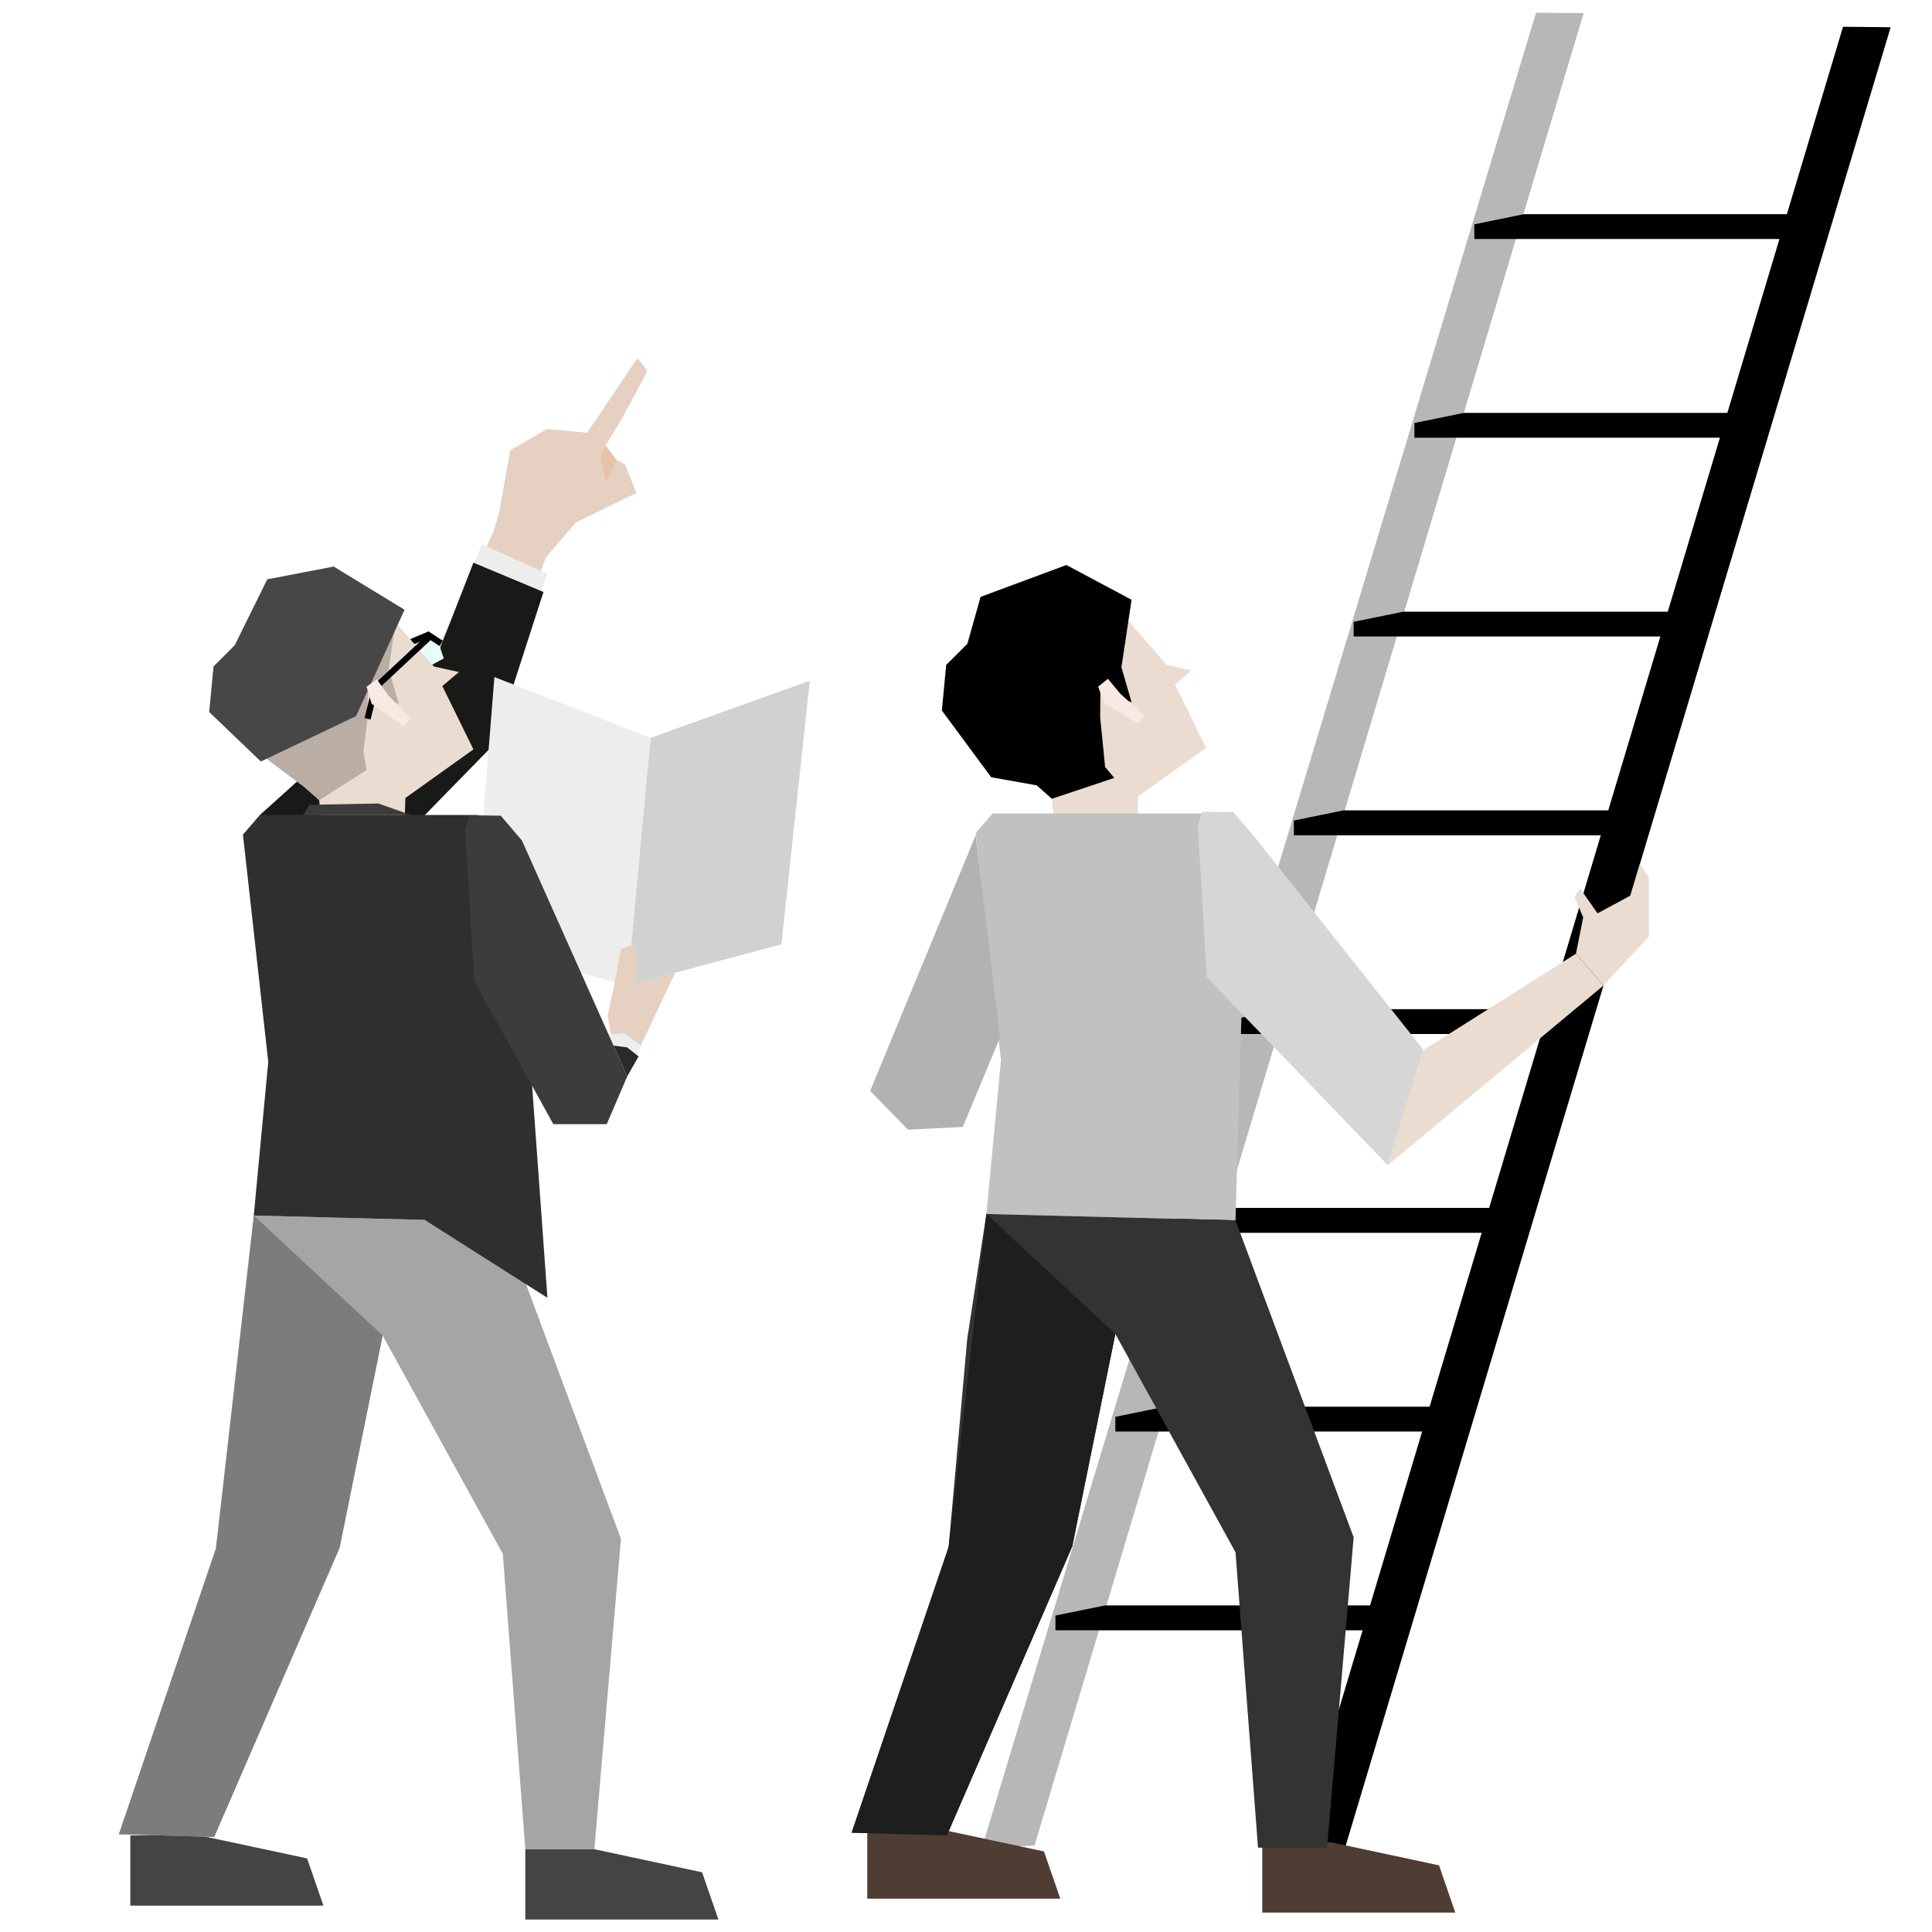 <svg xmlns="http://www.w3.org/2000/svg" viewBox="0 0 200 200"><defs><style>.cls-1{fill:#b7b7b7;}.cls-2{fill:#e5d0c1;}.cls-3{fill:#e5c2a8;}.cls-4{fill:#ededed;}.cls-5{fill:#191918;}.cls-6{fill:#444;}.cls-7{fill:#d1d1d1;}.cls-8{fill:#2b2a2a;}.cls-9{fill:#4f3c32;}.cls-10{fill:#eadcd0;}.cls-11{fill:#f7eae2;}.cls-12{fill:#c1c1c1;}.cls-13{fill:#d6d6d6;}.cls-14{fill:#b2b2b2;}.cls-15{fill:#333;}.cls-16{fill:#1e1e1e;}.cls-17{fill:#e6fcf8;}.cls-18{fill:none;stroke:#000;stroke-miterlimit:10;stroke-width:0.64px;}.cls-19{fill:#baaea4;}.cls-20{fill:#474747;}.cls-21{fill:#a5a5a5;}.cls-22{fill:#7c7c7c;}.cls-23{fill:#302f2d;}.cls-24{fill:#3d3c3a;}</style></defs><g id="レイヤー_2" data-name="レイヤー 2"><polygon class="cls-1" points="107.09 191.06 101.65 191.27 159.01 1.32 163.94 1.35 107.09 191.06"/><polygon points="186.05 24.74 152.62 24.74 152.62 23.22 157.76 22.17 186.05 22.17 186.05 24.74"/><polygon points="179.86 45.31 146.42 45.31 146.42 43.79 151.56 42.74 179.86 42.74 179.86 45.31"/><polygon points="173.57 65.89 140.13 65.89 140.13 64.37 145.28 63.32 173.57 63.32 173.57 65.89"/><polygon points="167.37 86.47 133.94 86.47 133.94 84.94 139.08 83.89 167.37 83.89 167.37 86.47"/><polygon points="161.12 107.04 127.68 107.04 127.68 105.52 132.83 104.47 161.12 104.47 161.12 107.04"/><polygon points="155.18 127.62 121.75 127.62 121.75 126.09 126.89 125.04 155.18 125.04 155.18 127.62"/><polygon points="148.89 148.19 115.46 148.19 115.46 146.67 120.6 145.62 148.89 145.62 148.89 148.19"/><polygon points="142.69 168.77 109.26 168.77 109.26 167.24 114.41 166.19 142.69 166.19 142.69 168.77"/><polygon points="138.87 192.52 133.94 192.52 190.79 2.77 195.72 2.82 138.87 192.52"/></g><g id="レイヤー_4" data-name="レイヤー 4"><polygon class="cls-2" points="25.98 90.19 43.13 71.67 51.4 54.41 56.94 56.54 49.31 77.07 32.05 95.86 25.98 90.19"/><polygon class="cls-2" points="50.44 57.18 51.65 53.16 52.82 46.62 56.62 44.41 60.78 44.8 63.84 47.64 62.72 50.45 56.49 57.73 50.44 57.18"/><polygon class="cls-2" points="59.95 46.03 65.98 37.08 67.03 38.38 64.46 43.21 62.2 46.91 59.95 46.03"/><polygon class="cls-2" points="60.24 50.78 62.73 49.86 63.84 47.64 64.69 48.03 65.87 51.03 61.2 53.31 59.1 54.34 60.24 50.78"/><polygon class="cls-3" points="62.71 46.12 63.84 47.64 62.73 49.86 62.15 47.48 62.52 46.33 62.71 46.12"/><polygon class="cls-4" points="49.9 56.35 56.67 59.4 55.38 62.79 48 60.85 49.9 56.35"/><polyline class="cls-5" points="26.9 84.37 45.27 67.83 49.01 58.25 56.26 61.28 51.18 77.01 40.71 87.72 26.9 84.37"/></g><g id="レイヤー_3" data-name="レイヤー 3"><polyline class="cls-6" points="54.38 191.43 54.38 198.71 74.37 198.71 72.68 193.82 61.53 191.43 54.38 191.43"/><polyline class="cls-6" points="13.49 190 13.49 197.27 33.48 197.27 31.79 192.38 20.64 190 13.49 190"/><polygon class="cls-7" points="67.34 76.38 83.83 70.47 80.89 97.76 64.91 102.02 67.34 76.38"/><polygon class="cls-4" points="67.34 76.38 51.18 70.09 48.97 97.76 64.96 102.02 67.34 76.38"/><polygon class="cls-2" points="63.57 102.02 64.28 98.26 65.87 97.63 65.87 101.76 69.89 100.69 64.93 111.22 63.48 108.42 62.91 105.13 63.57 102.02"/><polygon class="cls-4" points="64.57 106.96 66.4 108.27 65.7 109.52 64.32 108.56 62.78 108.81 62.12 107.18 64.57 106.96"/><polygon class="cls-8" points="64.91 108.42 66.11 109.36 64.93 111.42 62.12 109.63 62.59 108.12 64.91 108.42"/><polyline class="cls-9" points="130.67 190.72 130.67 197.99 150.65 197.99 148.97 193.1 137.82 190.72 130.67 190.72"/><polyline class="cls-9" points="89.78 189.28 89.78 196.55 109.76 196.55 108.07 191.66 96.92 189.28 89.78 189.28"/><polygon class="cls-10" points="116.4 63.79 120.77 68.83 123.35 69.41 121.63 70.86 124.86 77.42 117.81 82.45 117.72 85.75 109.97 87.56 109.13 85.12 108.89 82.69 104.55 77.55 109.91 60.69 116.4 63.79"/><polygon points="100.14 66.65 101.51 61.79 110.39 58.49 117.14 62.09 116.09 69.08 117.14 72.7 113.91 71.62 113.89 74.25 114.4 79.4 115.35 80.53 108.89 82.69 107.32 81.3 102.61 80.46 97.5 73.55 97.95 68.83 100.14 66.65"/><polygon class="cls-11" points="114.69 70.27 113.68 71.09 114.32 72.81 117.81 74.92 118.49 74.07 116 71.84 114.69 70.27"/><polygon class="cls-12" points="102.75 84.21 125.33 84.21 129.06 86.41 127.9 126.33 102.11 125.67 103.62 109.76 101 86.24 102.75 84.21"/><polygon class="cls-13" points="124 85.52 124.92 101.16 143.66 120.62 147.36 108.7 129.88 86.65 127.68 84.08 124.43 84.03 124 85.52"/><polygon class="cls-14" points="101 86.47 90.08 112.93 93.99 116.94 99.67 116.66 103.52 107.41 101 86.47"/><polygon class="cls-10" points="147.36 108.7 163.14 98.73 165.99 102.02 143.66 120.62 147.36 108.7"/><polygon class="cls-10" points="163.14 98.73 163.89 94.97 163 92.83 163.56 91.96 165.38 94.55 168.78 92.71 169.76 89.43 170.69 90.83 170.69 96.94 165.99 102.02 163.14 98.73"/><polygon class="cls-15" points="127.9 126.33 140.13 159.14 137.38 191.27 130.23 191.27 127.9 160.69 115.46 138.09 111 160.08 98.02 190 88.16 189.72 98.2 160.15 100.13 138.58 102.11 125.67 127.9 126.33"/><polygon class="cls-16" points="115.46 138.09 102.11 125.67 98.2 160.15 88.16 189.72 98.02 190 111 160.08 115.46 138.09"/><polygon class="cls-17" points="45.31 66.29 45.94 68.16 44.76 68.8 43.01 69.06 41.98 66.83 44.43 65.97 45.31 66.29"/><polyline class="cls-18" points="42.54 66.48 44.33 65.72 45.67 66.61"/><polygon class="cls-10" points="40.55 63.95 44.92 69 47.51 69.57 45.79 71.02 49.01 77.58 41.96 82.61 41.88 85.91 34.12 87.72 33.28 85.28 33.04 82.84 28.7 77.71 34.06 60.85 40.55 63.95"/><polygon class="cls-19" points="24.29 66.81 27.67 64.12 34.54 58.65 41.14 63.22 40.24 69.25 41.29 72.86 38.06 71.78 38.05 74.41 37.62 77.76 37.94 79.72 33.04 82.84 31.47 81.46 28.22 79.03 21.66 73.71 22.11 68.99 24.29 66.81"/><polygon class="cls-20" points="34.54 58.65 41.88 63.12 36.86 74.13 27 78.83 21.66 73.71 22.11 68.99 24.29 66.81 27.67 59.97 34.54 58.65"/><polyline class="cls-18" points="44.64 65.77 38.85 71.17 38.05 74.41"/><polygon class="cls-11" points="39.01 70.33 37.94 71.09 38.47 72.85 41.8 75.2 42.54 74.39 40.21 72 39.01 70.33"/><polygon class="cls-10" points="48.16 85.88 49.08 101.52 57.28 116.37 62.81 116.37 64.93 111.42 54.03 87.01 51.84 84.44 48.58 84.39 48.16 85.88"/><polygon class="cls-21" points="52.05 126.49 64.28 159.3 61.53 191.43 54.38 191.43 52.05 160.85 39.61 138.25 35.15 160.24 22.17 190.16 12.31 189.88 22.35 160.31 25.47 138.89 26.27 125.83 52.05 126.49"/><polygon class="cls-22" points="39.61 138.25 26.27 125.83 22.35 160.31 12.31 189.88 22.17 190.16 35.15 160.24 39.61 138.25"/><polygon class="cls-23" points="26.9 84.37 49.48 84.37 53.22 86.57 56.67 134.35 43.96 126.28 37.94 126.13 35.56 126.07 32.92 126 26.27 125.83 27.77 109.92 25.15 86.4 26.9 84.37"/><polygon class="cls-24" points="48.58 84.39 51.84 84.44 54.03 87.01 64.93 111.42 62.81 116.37 57.28 116.37 49.08 101.52 48.16 85.88 48.58 84.39"/><polygon class="cls-24" points="32.06 83.31 39.18 83.18 42.54 84.37 31.35 84.39 32.06 83.31"/></g></svg>